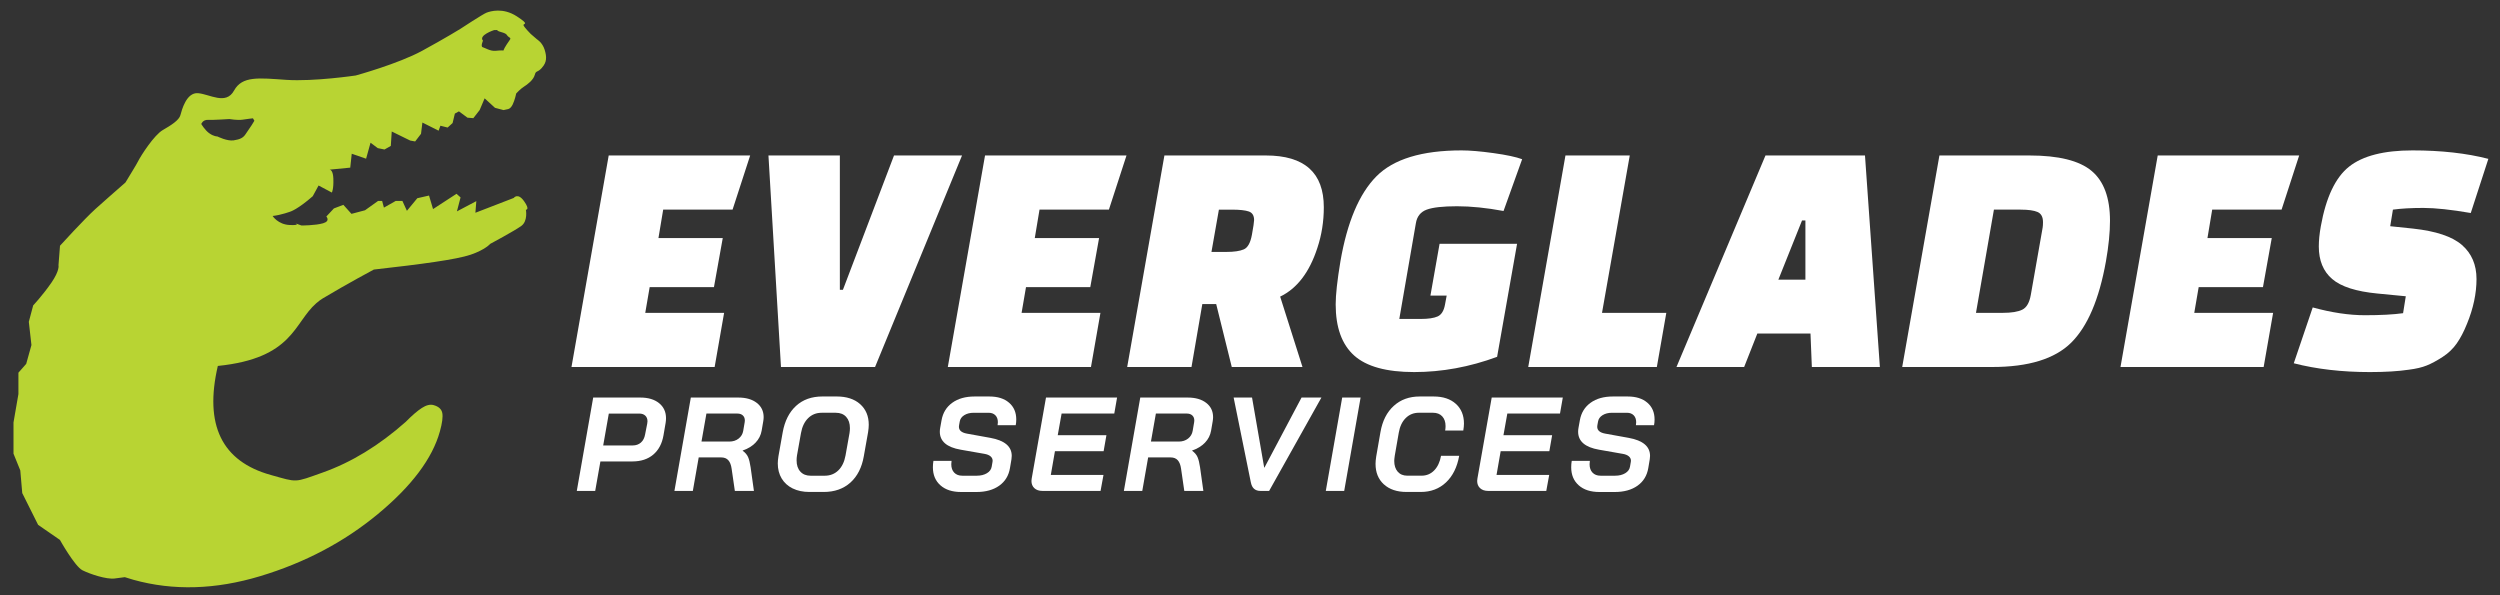 <?xml version="1.0" encoding="UTF-8" standalone="no"?> <svg xmlns:inkscape="http://www.inkscape.org/namespaces/inkscape" xmlns:sodipodi="http://sodipodi.sourceforge.net/DTD/sodipodi-0.dtd" xmlns="http://www.w3.org/2000/svg" xmlns:svg="http://www.w3.org/2000/svg" id="Layer_1" version="1.1" viewBox="0 0 1457.48 347.12"><rect x="0" y="0" width="1457.48" height="347.12" fill="#333333" stroke="none"/><defs id="defs1"><style id="style1"> .st0 { fill: #231f20; } .st1 { fill: #B8D433; } </style></defs><path class="st1" d="M315.95,39.53c-2.9,3.15-3.42,1.31-4.21,4.2-.79,2.89-4.21,5.51-6.32,6.82-2.1,1.31-4.47,3.93-4.47,3.93,0,0-.8,3.94-2.12,6.56-1.32,2.62-2.9,2.62-2.9,2.62l-2.37.52-4.99-1.32-6.03-5.53-2.9,6.83-3.69,4.72-3.42-.27-4.98-3.69-2.37,1.31-1.32,5.51-2.9,2.62-4.2-1.06-1.06,2.89-9.45-4.75-.8,6.57-3.42,4.46-2.89-.53-10.76-5.28-.54,8.41-3.68,2.09-3.94-.8-4.2-3.16-2.59,9.32-8.37-2.89-.87,8.1-12.09,1.18c.74.06,2.08.8,2.24,5.25.23,6.18-.87,8.1-.87,8.1l-7.75-4.11-3.39,6.24c-8.69,7.6-12.89,8.91-12.89,8.91,0,0-5.52,2.09-10.51,2.61,0,0,3.14,5,9.97,5.27,6.83.28,3.15-1.04,3.15-1.04l3.68,1.32s8.14.02,12.61-1.29c4.47-1.3,1.9-3.94,1.9-3.94l4.42-4.72,5.52-2.09,4.72,5.26,7.89-2.09,7.63-5.45h2.36s1.04,3.9,1.04,3.9l6.84-3.88h3.94s2.62,5.74,2.62,5.74l6.06-7.34,6.83-1.56,2.35,7.89,13.68-8.91,2.36,2.11-2.12,8.14,11.31-5.97-.54,6.78,22.35-8.63s2.37-3.31,6.04,1.9c3.67,5.21,1.04,4.95,1.04,4.95,0,0,1.3,6.57-2.65,9.45-3.95,2.88-18.15,10.47-18.15,10.47,0,0-2.9,3.41-11.31,6.28s-28.94,5.59-56.53,8.69c0,0-14.96,7.96-29.69,16.76-1.3.77-2.57,1.74-3.85,2.85-13.23,11.54-13.33,32.07-57.41,36.58-7.99,34.42,2.3,55.61,30.9,63.57,15.77,4.39,13.36,4.56,30.15-1.4,16.79-5.94,32.94-15.79,48.45-29.53,3.7-3.75,6.84-6.46,9.43-8.13,2.58-1.67,4.87-2.23,6.84-1.68,2.96.82,4.65,2.36,5.09,4.6.43,2.25-.03,5.84-1.4,10.76-4.39,15.78-16.43,31.81-36.1,48.11-19.68,16.31-42.56,28.38-68.65,36.25-26.09,7.87-50.72,8.58-73.89,2.13-1.72-.48-3.39-.99-5.04-1.54-2.48.32-4.63.6-5.89.77-4.79.64-14.36-2.55-18.82-4.79-4.47-2.23-13.13-17.7-13.13-17.7l-12.71-8.78-9.25-18.51-1.14-13.22-3.96-9.76v-18.19l2.87-16.59v-12.44l4.54-5.15,3.05-10.96-1.53-13.56,2.55-9.57s5.42-5.74,10.53-13.1c5.1-7.35,4.22-10.34,4.22-10.34l.88-11.34s14.02-15.42,20.72-21.48c3.57-3.23,11.15-9.88,17.45-15.4,3.2-5.32,6.3-10.28,7.26-12.19,1.85-3.67,9.49-15.48,14.49-18.36s9.47-5.76,10.26-8.65c.79-2.89,3.44-13.39,10.27-12.85,6.83.54,16.28,7.13,21.02-1.53,4.75-8.66,14.47-7.33,30.49-6.24,16.02,1.08,40.47-2.55,40.47-2.55,0,0,24.71-6.78,38.65-14.37,13.94-7.59,22.36-12.83,22.36-12.83,0,0,13.15-8.64,15.26-9.43,2.1-.78,9.46-3.13,17.6,2.14,8.13,5.27,3.41,3.95,3.93,5.26s4.19,5,4.19,5l3.67,3.16s3.15,1.85,4.45,6.05c1.31,4.21,1.3,7.36-1.6,10.51ZM121.98,77.66c2.65,1.95,4.78,1.9,4.78,1.9,0,0,5.64,2.85,9.47,2.27,3.83-.58,5.55-1.56,6.85-3.48,1.31-1.92,3.59-5.3,3.59-5.3l1.64-2.66-.85-1.41s-3.05.31-5.97.78c-2.91.47-7.74-.36-7.74-.36,0,0-9.45.62-12.49.48s-3.91,2.4-3.91,2.4c0,0,1.97,3.44,4.61,5.38ZM288.02,17.55s-9.26,3.03-6.44,6.18c0,0-1.54,3.41-.17,3.79,1.37.38,4.49,2.43,7.54,2.1s4.63-.19,4.63-.19c0,0-.18-.41,1.9-3.64s2.8-3.17,1.17-4.22-.4-1.74-4.51-2.88c-4.11-1.14-.38-1.29-4.11-1.14Z" id="path1"></path><g id="g11"><path class="st0" d="M416.24,167.39h-37.49l-2.57,15h45.97l-5.52,31.57h-83.46l21.7-123.32h82.47l-10.26,31.57h-40.45l-2.76,16.57h37.49l-5.13,28.61Z" id="path2" style="fill:#ffffff"></path><path class="st0" d="M521.2,90.64h39.66l-50.71,123.32h-54.85l-7.3-123.32h41.63v78.33h1.78l29.79-78.33Z" id="path3" style="fill:#ffffff"></path><path class="st0" d="M635.64,167.39h-37.49l-2.57,15h45.97l-5.52,31.57h-83.46l21.7-123.32h82.47l-10.26,31.57h-40.45l-2.76,16.57h37.49l-5.13,28.61Z" id="path4" style="fill:#ffffff"></path><path class="st0" d="M759.35,213.96h-41.24l-9.08-36.7h-8.09l-6.31,36.7h-37.49l21.7-123.32h59.19c22.49,0,33.74,10.06,33.74,30.19,0,8.29-1.25,16.18-3.75,23.68-4.61,14.21-11.84,23.68-21.7,28.41l13.02,41.04ZM710.61,122.21l-4.34,24.66h8.68c4.47,0,7.86-.49,10.16-1.48,2.3-.99,3.88-3.81,4.74-8.48.85-4.67,1.28-7.53,1.28-8.58,0-2.63-1.02-4.31-3.06-5.03-2.04-.72-5.36-1.08-9.96-1.08h-7.5Z" id="path5" style="fill:#ffffff"></path><path class="st0" d="M842.41,177.65l.99-5.33h-9.47l5.33-30.19h45.18l-11.64,65.9c-16.05,5.92-32.16,8.88-48.34,8.88s-27.85-3.22-35.02-9.67c-7.17-6.44-10.75-16.38-10.75-29.79,0-5.65.92-14.01,2.76-25.06,3.95-22.89,10.92-39.39,20.91-49.52,9.99-10.13,26.57-15.19,49.72-15.19,4.87,0,11.08.53,18.65,1.58,7.56,1.05,13.12,2.24,16.67,3.55l-10.85,30.19c-9.87-1.84-18.91-2.76-27.13-2.76s-14.11.66-17.66,1.97c-3.55,1.32-5.66,3.95-6.31,7.89l-9.67,55.84h12.43c4.47,0,7.79-.49,9.96-1.48,2.17-.99,3.58-3.26,4.24-6.81Z" id="path6" style="fill:#ffffff"></path><path class="st0" d="M965.93,213.96h-74.98l21.7-123.32h37.49l-16.18,91.75h37.49l-5.52,31.57Z" id="path7" style="fill:#ffffff"></path><path class="st0" d="M1016.83,213.96h-39.46l51.89-123.32h58.01l8.68,123.32h-39.66l-.79-19.53h-30.98l-7.7,19.53ZM1050.57,128.53l-13.81,34.53h15.78v-34.53h-1.97Z" id="path8" style="fill:#ffffff"></path><path class="st0" d="M1108.97,213.96l21.7-123.32h52.48c16.97,0,29.04,2.99,36.21,8.98,7.17,5.99,10.75,15.69,10.75,29.1,0,6.84-.79,14.73-2.37,23.68-3.95,22.1-10.69,37.88-20.22,47.35-9.54,9.47-24.89,14.21-46.07,14.21h-52.48ZM1178.03,122.21h-15.59l-10.46,60.18h15.59c5.13,0,8.94-.62,11.44-1.87,2.5-1.25,4.14-4.11,4.93-8.58l6.91-39.26c.13-.79.2-1.84.2-3.16,0-3.02-1.05-5-3.16-5.92-2.11-.92-5.39-1.38-9.87-1.38Z" id="path9" style="fill:#ffffff"></path><path class="st0" d="M1319.3,167.39h-37.49l-2.57,15h45.97l-5.52,31.57h-83.46l21.7-123.32h82.47l-10.26,31.57h-40.45l-2.76,16.57h37.49l-5.13,28.61Z" id="path10" style="fill:#ffffff"></path><path class="st0" d="M1337.25,211.79l11.05-32.56c11.05,3.03,21.18,4.54,30.38,4.54s16.64-.39,22.3-1.18l1.58-9.87-16.38-1.58c-12.5-1.18-21.34-4.01-26.54-8.48-5.2-4.47-7.79-10.78-7.79-18.94,0-3.55.39-7.5,1.18-11.84,3.02-16.84,8.51-28.41,16.47-34.73,7.96-6.31,20.29-9.47,37-9.47s31.44,1.65,44.2,4.93l-10.26,31.57c-11.44-1.97-20.65-2.96-27.62-2.96s-12.89.33-17.76.99l-1.58,9.67,13.22,1.38c13.42,1.45,22.95,4.64,28.61,9.57,5.65,4.93,8.48,11.54,8.48,19.83s-1.84,17.1-5.52,26.04c-1.84,4.61-3.85,8.45-6.02,11.54-2.17,3.09-4.93,5.72-8.29,7.89-3.35,2.17-6.41,3.82-9.17,4.93-2.76,1.12-6.25,1.94-10.46,2.47-6.18.92-13.75,1.38-22.69,1.38-16.31,0-31.11-1.71-44.39-5.13Z" id="path11" style="fill:#ffffff"></path></g><g id="g22" style="fill:#ffffff"><path class="st0" d="M345.83,231.77h27.45c4.61,0,8.27,1.09,10.96,3.27,2.7,2.18,4.04,5.11,4.04,8.79,0,.88-.08,1.79-.23,2.72l-1.24,7.23c-.83,4.82-2.81,8.57-5.95,11.24-3.14,2.67-7.22,4-12.25,4h-18.58l-3.03,17.18h-10.73l9.56-54.43ZM368.85,259.69c1.92,0,3.51-.56,4.78-1.67,1.27-1.11,2.09-2.68,2.45-4.7l1.24-6.3c.1-.62.16-1.09.16-1.4,0-1.4-.43-2.5-1.28-3.3s-2.01-1.21-3.46-1.21h-17.81l-3.27,18.58h17.18Z" id="path12" style="fill:#ffffff"></path><path class="st0" d="M402.75,231.77h27.68c4.51,0,8.1,1.04,10.77,3.11,2.67,2.07,4,4.85,4,8.32,0,.73-.08,1.53-.23,2.41l-.93,5.44c-.47,2.7-1.66,5.04-3.58,7.04-1.92,2-4.41,3.51-7.46,4.55v.16c1.5,1.09,2.55,2.33,3.15,3.73.6,1.4,1.08,3.34,1.44,5.83l1.94,13.84h-11.12l-1.87-12.91c-.31-2.23-.96-3.89-1.94-4.98-.98-1.09-2.36-1.63-4.12-1.63h-13.14l-3.42,19.52h-10.73l9.56-54.43ZM425.14,257.43c2.18,0,4-.58,5.48-1.75,1.48-1.17,2.37-2.68,2.68-4.55l.86-5.05c.05-.21.08-.52.08-.93,0-1.24-.39-2.23-1.17-2.96-.78-.72-1.84-1.09-3.19-1.09h-18.04l-2.88,16.33h16.17Z" id="path13" style="fill:#ffffff"></path><path class="st0" d="M462.11,284.76c-2.77-1.37-4.91-3.32-6.42-5.83-1.5-2.51-2.25-5.43-2.25-8.75,0-1.14.13-2.54.39-4.2l2.49-14c1.19-6.58,3.78-11.7,7.78-15.36,3.99-3.66,9.12-5.48,15.4-5.48h8.24c5.81,0,10.38,1.49,13.72,4.47,3.34,2.98,5.02,6.99,5.02,12.01,0,1.24-.13,2.7-.39,4.35l-2.49,14c-1.14,6.58-3.75,11.7-7.81,15.36-4.07,3.65-9.27,5.48-15.59,5.48h-8.24c-3.79,0-7.06-.69-9.84-2.06ZM480.81,277.34c3.16,0,5.8-1.04,7.93-3.11,2.12-2.07,3.52-4.98,4.2-8.71l2.33-13.06c.16-1.04.23-2,.23-2.88,0-2.75-.73-4.92-2.18-6.53-1.45-1.61-3.47-2.41-6.06-2.41h-8.24c-3.11,0-5.73,1.04-7.85,3.11-2.13,2.07-3.53,4.98-4.2,8.71l-2.33,13.06c-.16.99-.23,1.94-.23,2.88,0,2.75.72,4.93,2.18,6.53,1.45,1.61,3.45,2.41,5.99,2.41h8.24Z" id="path14" style="fill:#ffffff"></path><path class="st0" d="M548.26,282.93c-2.93-2.59-4.39-6.09-4.39-10.5,0-1.29.1-2.54.31-3.73h10.57c-.1.93-.16,1.58-.16,1.94,0,2.07.57,3.71,1.71,4.9,1.14,1.19,2.69,1.79,4.67,1.79h8.55c2.28,0,4.22-.48,5.83-1.44,1.61-.96,2.54-2.24,2.8-3.85l.47-2.72.08-.7c0-1.04-.42-1.91-1.24-2.6-.83-.7-2.02-1.18-3.58-1.44l-13.76-2.41c-8.14-1.4-12.21-4.9-12.21-10.5,0-.78.08-1.55.23-2.33l.78-4.35c.78-4.35,2.86-7.75,6.26-10.19,3.39-2.44,7.71-3.65,12.95-3.65h8.71c4.82,0,8.63,1.21,11.43,3.62,2.8,2.41,4.2,5.66,4.2,9.76,0,1.19-.1,2.31-.31,3.34h-10.57c.1-.83.16-1.4.16-1.71,0-1.71-.48-3.06-1.44-4.04-.96-.98-2.27-1.48-3.93-1.48h-8.71c-2.18,0-4.02.47-5.52,1.4-1.5.93-2.38,2.18-2.64,3.73l-.39,2.18c-.05.21-.08.49-.08.86,0,2.07,1.53,3.4,4.59,3.97l13.76,2.49c8.29,1.5,12.44,5,12.44,10.5,0,.36-.05,1.01-.16,1.94l-.86,5.13c-.73,4.41-2.81,7.84-6.26,10.3-3.45,2.46-7.89,3.69-13.33,3.69h-8.86c-5.13,0-9.16-1.29-12.09-3.89Z" id="path15" style="fill:#ffffff"></path><path class="st0" d="M603.04,284.61c-1.14-1.06-1.71-2.47-1.71-4.24,0-.26.05-.75.16-1.48l8.32-47.12h41.44l-1.63,9.33h-30.71l-2.25,12.6h28.38l-1.63,9.33h-28.38l-2.41,13.84h30.71l-1.71,9.33h-33.9c-1.97,0-3.53-.53-4.67-1.59Z" id="path16" style="fill:#ffffff"></path><path class="st0" d="M664.77,231.77h27.68c4.51,0,8.1,1.04,10.77,3.11,2.67,2.07,4,4.85,4,8.32,0,.73-.08,1.53-.23,2.41l-.93,5.44c-.47,2.7-1.66,5.04-3.58,7.04-1.92,2-4.41,3.51-7.46,4.55v.16c1.5,1.09,2.55,2.33,3.15,3.73.6,1.4,1.08,3.34,1.44,5.83l1.94,13.84h-11.12l-1.87-12.91c-.31-2.23-.96-3.89-1.94-4.98-.98-1.09-2.36-1.63-4.12-1.63h-13.14l-3.42,19.52h-10.73l9.56-54.43ZM687.17,257.43c2.18,0,4-.58,5.48-1.75,1.48-1.17,2.37-2.68,2.68-4.55l.86-5.05c.05-.21.08-.52.08-.93,0-1.24-.39-2.23-1.17-2.96-.78-.72-1.84-1.09-3.19-1.09h-18.04l-2.88,16.33h16.17Z" id="path17" style="fill:#ffffff"></path><path class="st0" d="M729.23,281.22l-10.03-49.45h10.73l7.08,40.82h.16l21.62-40.82h11.58l-30.48,54.43h-5.05c-3.11,0-4.98-1.66-5.6-4.98Z" id="path18" style="fill:#ffffff"></path><path class="st0" d="M782.49,231.77h10.73l-9.56,54.43h-10.73l9.56-54.43Z" id="path19" style="fill:#ffffff"></path><path class="st0" d="M806.79,282.39c-3.24-2.96-4.86-6.95-4.86-11.97,0-1.19.13-2.62.39-4.28l2.49-14.31c1.14-6.48,3.72-11.55,7.74-15.2,4.02-3.66,9.06-5.48,15.12-5.48h8.16c5.44,0,9.75,1.43,12.91,4.28,3.16,2.85,4.74,6.69,4.74,11.51,0,1.14-.13,2.49-.39,4.04h-10.57c.16-.88.23-1.74.23-2.57,0-2.38-.65-4.28-1.94-5.68-1.3-1.4-3.11-2.1-5.44-2.1h-8.16c-3.06,0-5.62,1.04-7.7,3.11s-3.42,4.92-4.04,8.55l-2.33,13.37c-.21,1.45-.31,2.46-.31,3.03,0,2.64.67,4.74,2.02,6.3,1.35,1.55,3.21,2.33,5.6,2.33h8.32c2.9,0,5.35-1.02,7.35-3.07,2-2.05,3.33-4.88,4-8.51h10.58c-1.19,6.64-3.76,11.81-7.7,15.51-3.94,3.71-8.84,5.56-14.7,5.56h-8.32c-5.55,0-9.94-1.48-13.18-4.43Z" id="path20" style="fill:#ffffff"></path><path class="st0" d="M862.89,284.61c-1.14-1.06-1.71-2.47-1.71-4.24,0-.26.05-.75.16-1.48l8.32-47.12h41.44l-1.63,9.33h-30.71l-2.25,12.6h28.38l-1.63,9.33h-28.38l-2.41,13.84h30.71l-1.71,9.33h-33.9c-1.97,0-3.53-.53-4.67-1.59Z" id="path21" style="fill:#ffffff"></path><path class="st0" d="M920.39,282.93c-2.93-2.59-4.39-6.09-4.39-10.5,0-1.29.1-2.54.31-3.73h10.57c-.1.93-.16,1.58-.16,1.94,0,2.07.57,3.71,1.71,4.9,1.14,1.19,2.69,1.79,4.67,1.79h8.55c2.28,0,4.22-.48,5.83-1.44,1.61-.96,2.54-2.24,2.8-3.85l.47-2.72.08-.7c0-1.04-.42-1.91-1.24-2.6-.83-.7-2.02-1.18-3.58-1.44l-13.76-2.41c-8.14-1.4-12.21-4.9-12.21-10.5,0-.78.08-1.55.23-2.33l.78-4.35c.78-4.35,2.86-7.75,6.26-10.19,3.39-2.44,7.71-3.65,12.95-3.65h8.71c4.82,0,8.63,1.21,11.43,3.62,2.8,2.41,4.2,5.66,4.2,9.76,0,1.19-.1,2.31-.31,3.34h-10.57c.1-.83.16-1.4.16-1.71,0-1.71-.48-3.06-1.44-4.04-.96-.98-2.27-1.48-3.93-1.48h-8.71c-2.18,0-4.02.47-5.52,1.4-1.5.93-2.38,2.18-2.64,3.73l-.39,2.18c-.05.21-.08.49-.08.86,0,2.07,1.53,3.4,4.59,3.97l13.76,2.49c8.29,1.5,12.44,5,12.44,10.5,0,.36-.05,1.01-.16,1.94l-.86,5.13c-.73,4.41-2.81,7.84-6.26,10.3-3.45,2.46-7.89,3.69-13.33,3.69h-8.86c-5.13,0-9.16-1.29-12.09-3.89Z" id="path22" style="fill:#ffffff"></path></g></svg> 